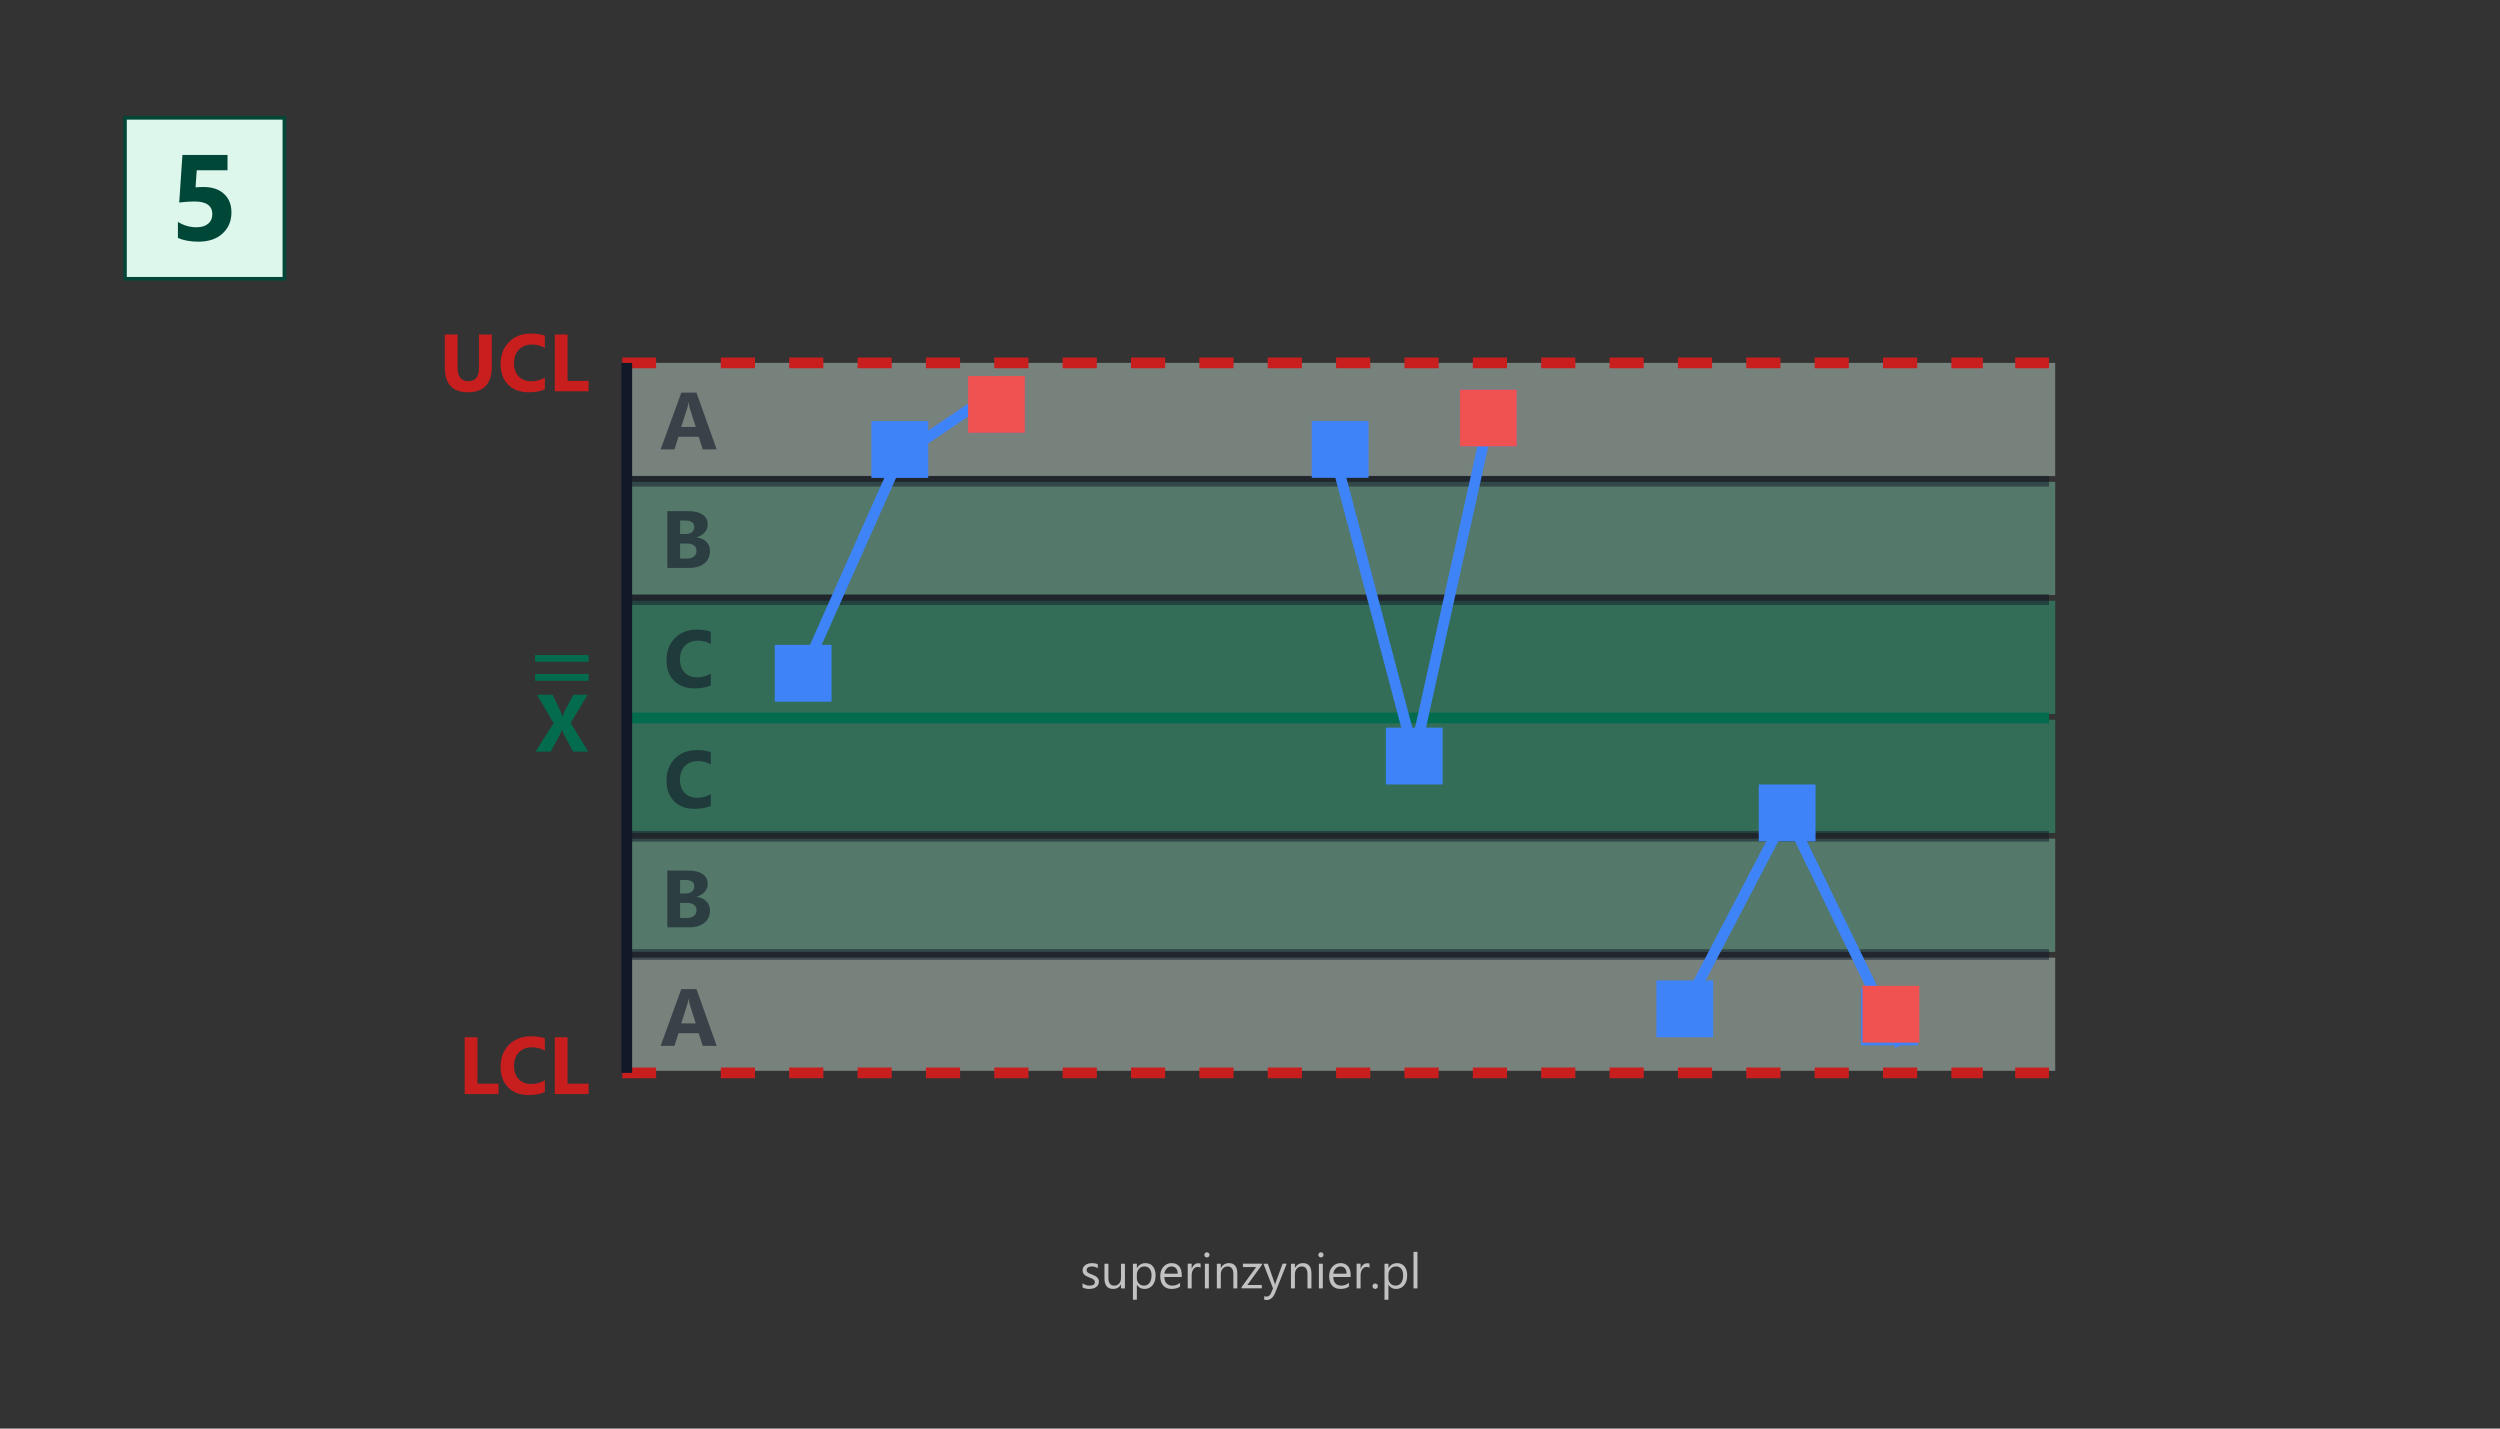 <?xml version="1.0" encoding="utf-8"?><!--Copyright © 2025 Anna Huber, www.superinzynier.pl--><!DOCTYPE svg PUBLIC "-//W3C//DTD SVG 1.1//EN" "http://www.w3.org/Graphics/SVG/1.1/DTD/svg11.dtd"><svg version="1.1" id="Warstwa_1" xmlns="http://www.w3.org/2000/svg" xmlns:xlink="http://www.w3.org/1999/xlink" x="0px" y="0px" width="700px" height="400px" viewBox="-175 -100 700 400" enable-background="new -175 -100 700 400" xml:space="preserve"><rect x="-175" y="-100" width="700" height="400" fill="#333333" stroke="none"/><title>Reguły Nelsona. Testy dla przyczyn specjalnych w SPC. Reguła 5</title><desc>Reguła 5. Dwa z trzech kolejnych punktów znajdujące się w strefie A lub poza nią. Fragment karty kontrolnej z zaznaczeniem anomalii.</desc><creator>Anna Huber</creator><style xmlns="http://www.w3.org/2000/svg" type="text/css">@keyframes dataanim{0%,10%{opacity:.5}20%,to{opacity:1}}@keyframes dataredanim{0%,20%{opacity:0}30%,to{opacity:1}}#d5,#dr5,#dr52,#dr53{animation-duration:20s;animation-iteration-count:infinite;animation-timing-function:ease-in-out}#d5{animation-name:dataanim}#dr5,#dr52,#dr53{animation-name:dataredanim}</style><g id="w5"><g><rect x="-140" y="-67" fill="#DEF7EC" stroke="#014737" stroke-miterlimit="10" width="44.622" height="45.048"/><path fill="#014737" d="M-125.185-33.371v-4.49c1.629,0.996,3.364,1.495,5.208,1.495c1.387,0,2.471-0.33,3.254-0.99 c0.781-0.656,1.172-1.554,1.172-2.685c0-2.365-1.67-3.544-5.01-3.544c-1.232,0-2.652,0.094-4.259,0.283l0.899-13.31h12.629v4.291 h-8.622l-0.333,4.777c0.854-0.067,1.593-0.1,2.213-0.1c2.452,0,4.372,0.642,5.76,1.93c1.387,1.287,2.078,3.016,2.078,5.19 c0,2.406-0.826,4.375-2.479,5.899c-1.654,1.526-3.894,2.291-6.724,2.291C-121.691-32.337-123.619-32.682-125.185-33.371z"/></g><g id="c5"><g><g><g opacity="0.4"><rect x="0.976" y="1.608" fill="#DEF7EC" width="399.481" height="31.694"/><rect x="0.976" y="34.916" fill="#84E1BC" width="399.481" height="31.693"/><rect x="0.976" y="68.221" fill="#31C48D" width="399.481" height="31.694"/><rect x="0.976" y="101.529" fill="#31C48D" width="399.481" height="31.693"/><rect x="0.976" y="134.833" fill="#84E1BC" width="399.481" height="31.695"/><rect x="0.976" y="168.137" fill="#DEF7EC" width="399.481" height="31.692"/></g><g><g><g><path fill="#C81E1E" d="M-37.301,2.674c0,4.777-2.227,7.166-6.679,7.166c-4.317,0-6.478-2.333-6.478-6.999v-9.186h3.593 v9.229c0,2.573,1.006,3.861,3.019,3.861c1.975,0,2.96-1.243,2.96-3.728v-9.362h3.585V2.674z"/><path fill="#C81E1E" d="M-22.436,8.998c-1.16,0.563-2.676,0.843-4.548,0.843c-2.44,0-4.359-0.717-5.758-2.152 c-1.396-1.436-2.096-3.348-2.096-5.735c0-2.545,0.786-4.608,2.357-6.192c1.572-1.583,3.61-2.374,6.117-2.374 c1.553,0,2.863,0.197,3.927,0.589v3.449c-1.065-0.635-2.277-0.954-3.639-0.954c-1.494,0-2.699,0.469-3.615,1.409 c-0.918,0.939-1.378,2.211-1.378,3.816c0,1.54,0.435,2.767,1.3,3.679c0.864,0.912,2.029,1.369,3.494,1.369 c1.398,0,2.678-0.341,3.838-1.021V8.998z"/><path fill="#C81E1E" d="M-10.188,9.563h-9.475V-6.345h3.585v13h5.89V9.563z"/></g><g><path fill="#C81E1E" d="M-35.416,206.335h-9.474v-15.907h3.584v13.001h5.89V206.335z"/><path fill="#C81E1E" d="M-22.436,205.769c-1.16,0.563-2.676,0.844-4.548,0.844c-2.44,0-4.359-0.717-5.758-2.156 c-1.396-1.435-2.096-3.35-2.096-5.73c0-2.549,0.786-4.613,2.357-6.194c1.572-1.582,3.61-2.373,6.117-2.373 c1.553,0,2.863,0.194,3.927,0.591v3.445c-1.065-0.636-2.277-0.952-3.639-0.952c-1.494,0-2.699,0.468-3.615,1.408 c-0.918,0.94-1.378,2.211-1.378,3.817c0,1.539,0.435,2.764,1.3,3.675c0.864,0.909,2.029,1.371,3.494,1.371 c1.398,0,2.678-0.341,3.838-1.018V205.769z"/><path fill="#C81E1E" d="M-10.188,206.335h-9.475v-15.907h3.585v13.001h5.89V206.335z"/></g><g><path fill="#046C4E" d="M-10.311,110.44h-4.249l-2.738-5.182c-0.105-0.192-0.211-0.548-0.322-1.065h-0.045 c-0.05,0.246-0.173,0.613-0.364,1.11l-2.751,5.137h-4.271l5.07-7.955l-4.637-7.953h4.36l2.273,4.771 c0.179,0.376,0.338,0.827,0.477,1.343h0.043c0.091-0.311,0.257-0.774,0.501-1.387l2.529-4.726h3.993l-4.771,7.888 L-10.311,110.44z"/><g><rect x="-25.175" y="88.73" fill="#046C4E" width="14.987" height="1.893"/></g><g><rect x="-25.175" y="83.404" fill="#046C4E" width="14.987" height="1.893"/></g></g></g><g><g><g><line fill="none" stroke="#C81E1E" stroke-width="3" stroke-miterlimit="10" x1="-0.759" y1="1.608" x2="8.707" y2="1.608"/><line fill="none" stroke="#C81E1E" stroke-width="3" stroke-miterlimit="10" stroke-dasharray="9.571,9.571" x1="26.828" y1="1.608" x2="380.195" y2="1.608"/><line fill="none" stroke="#C81E1E" stroke-width="3" stroke-miterlimit="10" x1="389.257" y1="1.608" x2="398.724" y2="1.608"/></g></g><g><g><line fill="none" stroke="#C81E1E" stroke-width="3" stroke-miterlimit="10" x1="-0.759" y1="200.407" x2="8.707" y2="200.407"/><line fill="none" stroke="#C81E1E" stroke-width="3" stroke-miterlimit="10" stroke-dasharray="9.571,9.571" x1="26.828" y1="200.407" x2="380.195" y2="200.407"/><line fill="none" stroke="#C81E1E" stroke-width="3" stroke-miterlimit="10" x1="389.257" y1="200.407" x2="398.724" y2="200.407"/></g></g><line fill="none" stroke="#046C4E" stroke-width="3" stroke-miterlimit="10" x1="-0.759" y1="101.012" x2="398.724" y2="101.012"/><line opacity="0.5" fill="none" stroke="#111827" stroke-width="3" stroke-miterlimit="10" enable-background="new" x1="-0.759" y1="67.873" x2="398.724" y2="67.873"/><line opacity="0.5" fill="none" stroke="#111827" stroke-width="3" stroke-miterlimit="10" enable-background="new" x1="-0.759" y1="34.741" x2="398.724" y2="34.741"/><line opacity="0.5" fill="none" stroke="#111827" stroke-width="3" stroke-miterlimit="10" enable-background="new" x1="-0.759" y1="134.143" x2="398.724" y2="134.143"/><line opacity="0.5" fill="none" stroke="#111827" stroke-width="3" stroke-miterlimit="10" enable-background="new" x1="-0.759" y1="167.271" x2="398.724" y2="167.271"/><line fill="none" stroke="#111827" stroke-width="3" stroke-miterlimit="10" x1="0.502" y1="1.608" x2="0.502" y2="200.407"/></g><g opacity="0.6"><path fill="#111827" d="M25.671,25.84h-3.905l-1.133-3.539h-5.656l-1.122,3.539H9.972l5.792-15.907h4.249L25.671,25.84z M19.813,19.551l-1.708-5.347c-0.125-0.399-0.214-0.875-0.266-1.431h-0.09c-0.038,0.465-0.129,0.927-0.276,1.385l-1.731,5.392 H19.813z"/><path fill="#111827" d="M11.849,59.02V43.113h5.791c1.776,0,3.14,0.326,4.094,0.977c0.954,0.651,1.432,1.568,1.432,2.751 c0,0.858-0.291,1.609-0.872,2.251c-0.58,0.643-1.32,1.091-2.224,1.342v0.044c1.132,0.14,2.035,0.559,2.713,1.253 c0.678,0.695,1.015,1.541,1.015,2.541c0,1.458-0.521,2.615-1.563,3.469c-1.044,0.854-2.468,1.279-4.271,1.279H11.849z M15.432,45.754v3.771h1.575c0.741,0,1.322-0.178,1.748-0.536c0.427-0.357,0.638-0.854,0.638-1.482 c0-1.167-0.872-1.754-2.618-1.754H15.432z M19.33,52.731c-0.462-0.362-1.107-0.543-1.935-0.543h-1.964v4.193h1.942 c0.828,0,1.476-0.193,1.945-0.578c0.47-0.384,0.704-0.908,0.704-1.575C20.025,53.592,19.792,53.094,19.33,52.731"/><path fill="#111827" d="M24.024,91.908c-1.16,0.561-2.678,0.842-4.548,0.842c-2.44,0-4.36-0.719-5.757-2.154 c-1.397-1.435-2.097-3.346-2.097-5.735c0-2.542,0.786-4.608,2.357-6.191s3.609-2.374,6.117-2.374 c1.553,0,2.862,0.197,3.927,0.589v3.45c-1.066-0.636-2.277-0.955-3.64-0.955c-1.494,0-2.699,0.47-3.616,1.409 c-0.916,0.939-1.375,2.212-1.375,3.817c0,1.541,0.432,2.767,1.298,3.68c0.865,0.913,2.03,1.368,3.495,1.368 c1.396,0,2.678-0.34,3.838-1.02V91.908z"/><path fill="#111827" d="M25.671,192.842h-3.905l-1.133-3.538h-5.656l-1.122,3.538H9.972l5.792-15.909h4.249L25.671,192.842z M19.813,186.553l-1.708-5.349c-0.125-0.398-0.214-0.877-0.266-1.431h-0.09c-0.038,0.466-0.129,0.928-0.276,1.388 l-1.731,5.392H19.813z"/><path fill="#111827" d="M11.849,159.661v-15.909h5.791c1.776,0,3.14,0.327,4.094,0.981c0.954,0.653,1.432,1.567,1.432,2.751 c0,0.858-0.291,1.612-0.872,2.248c-0.58,0.644-1.32,1.091-2.224,1.343v0.045c1.132,0.139,2.035,0.558,2.713,1.251 c0.676,0.692,1.015,1.541,1.015,2.54c0,1.459-0.521,2.612-1.563,3.466c-1.044,0.854-2.468,1.284-4.271,1.284H11.849z M15.432,146.393v3.772h1.575c0.741,0,1.322-0.182,1.748-0.541c0.427-0.357,0.638-0.851,0.638-1.478 c0-1.169-0.872-1.754-2.618-1.754H15.432z M15.432,152.824v4.196h1.942c0.828,0,1.476-0.196,1.945-0.581 c0.47-0.384,0.704-0.907,0.704-1.575c0-0.636-0.231-1.137-0.693-1.498c-0.462-0.36-1.107-0.542-1.935-0.542H15.432z"/><path fill="#111827" d="M16.769,114.518c-0.916,0.94-1.375,2.212-1.375,3.816c0,1.541,0.432,2.763,1.298,3.677 c0.865,0.913,2.03,1.371,3.495,1.371c1.396,0,2.678-0.339,3.838-1.02v3.273c-1.16,0.563-2.678,0.84-4.548,0.84 c-2.44,0-4.36-0.717-5.757-2.151c-1.397-1.435-2.097-3.348-2.097-5.735c0-2.544,0.786-4.608,2.357-6.19 c1.571-1.584,3.609-2.375,6.117-2.375c1.553,0,2.862,0.198,3.927,0.589v3.45c-1.066-0.636-2.277-0.957-3.64-0.957 C18.891,113.109,17.686,113.578,16.769,114.518"/></g></g></g></g><g id="d5"><rect x="41.927" y="80.568" fill="#3F83F8" width="15.907" height="15.908"/><rect x="68.993" y="17.91" fill="#3F83F8" width="15.908" height="15.907"/><rect x="96.059" y="5.289" fill="#3F83F8" width="15.907" height="15.907"/><rect x="192.29" y="17.887" fill="#3F83F8" width="15.911" height="15.907"/><rect x="213.037" y="103.74" fill="#3F83F8" width="15.906" height="15.907"/><rect x="233.781" y="9.076" fill="#3F83F8" width="15.906" height="15.907"/><rect x="288.781" y="174.52" fill="#3F83F8" width="15.908" height="15.908"/><rect x="317.447" y="119.647" fill="#3F83F8" width="15.908" height="15.907"/><rect x="346.115" y="176.794" fill="#3F83F8" width="15.908" height="15.906"/><polyline fill="none" stroke="#3F83F8" stroke-width="3" stroke-miterlimit="10" points="49.883,88.522 76.946,27.756 104.012,9.456"/><polyline fill="none" stroke="#3F83F8" stroke-width="3" stroke-miterlimit="10" points="296.737,182.474 325.401,127.601 357.035,192.758"/><polyline fill="none" stroke="#3F83F8" stroke-width="3" stroke-miterlimit="10" points="198.353,25.84 220.991,111.693 243.628,9.456"/></g><rect id="dr5" x="96.059" y="5.289" fill="#F05252" width="15.907" height="15.907"/><rect id="dr52" x="233.781" y="9.076" fill="#F05252" width="15.906" height="15.907"/><rect id="dr53" x="346.504" y="176.027" fill="#F05252" width="15.906" height="15.909"/></g></g><g id="Warstwa_1_1_"><g id="pl"><path fill="#C1C1C1" d="M128.113,260.495v-1.188c0.604,0.444,1.267,0.668,1.99,0.668c0.973,0,1.457-0.324,1.457-0.972 c0-0.185-0.041-0.341-0.125-0.47c-0.082-0.129-0.194-0.241-0.336-0.34c-0.143-0.1-0.31-0.188-0.5-0.27 c-0.19-0.076-0.396-0.158-0.617-0.244c-0.307-0.121-0.574-0.244-0.807-0.367c-0.232-0.125-0.425-0.266-0.58-0.418 c-0.154-0.155-0.271-0.332-0.352-0.53c-0.078-0.197-0.117-0.429-0.117-0.694c0-0.324,0.074-0.609,0.223-0.859 s0.346-0.459,0.594-0.629c0.248-0.168,0.529-0.295,0.848-0.381c0.316-0.084,0.645-0.127,0.98-0.127 c0.599,0,1.133,0.104,1.605,0.311v1.119c-0.509-0.332-1.093-0.5-1.754-0.5c-0.207,0-0.395,0.023-0.561,0.072 c-0.166,0.047-0.31,0.112-0.429,0.198c-0.118,0.085-0.212,0.188-0.276,0.308c-0.064,0.121-0.099,0.25-0.099,0.396 c0,0.18,0.033,0.331,0.099,0.452c0.064,0.118,0.16,0.229,0.287,0.321c0.125,0.097,0.278,0.183,0.459,0.256 c0.18,0.076,0.385,0.16,0.612,0.25c0.308,0.117,0.581,0.238,0.823,0.361c0.243,0.123,0.45,0.264,0.621,0.418 c0.171,0.154,0.303,0.334,0.395,0.537c0.092,0.201,0.139,0.442,0.139,0.721c0,0.345-0.075,0.642-0.227,0.894 c-0.15,0.252-0.352,0.461-0.604,0.627c-0.252,0.167-0.543,0.291-0.87,0.371c-0.329,0.081-0.673,0.122-1.032,0.122 C129.252,260.907,128.637,260.77,128.113,260.495z M139.98,260.745h-1.105v-1.095h-0.027c-0.459,0.838-1.168,1.257-2.132,1.257 c-1.646,0-2.469-0.979-2.469-2.941v-4.129h1.101v3.953c0,1.457,0.557,2.187,1.672,2.187c0.541,0,0.983-0.196,1.332-0.598 c0.35-0.398,0.523-0.919,0.523-1.563v-3.979h1.105V260.745L139.98,260.745z M143.348,259.747h-0.025v4.176h-1.106v-10.086h1.106 v1.216h0.025c0.545-0.918,1.342-1.378,2.389-1.378c0.892,0,1.586,0.312,2.086,0.929c0.498,0.619,0.748,1.446,0.748,2.485 c0,1.155-0.28,2.081-0.844,2.774c-0.563,0.695-1.33,1.044-2.308,1.044C144.523,260.907,143.834,260.52,143.348,259.747z M143.32,256.96v0.966c0,0.57,0.187,1.057,0.558,1.453s0.843,0.598,1.413,0.598c0.67,0,1.195-0.256,1.575-0.77 c0.38-0.514,0.569-1.227,0.569-2.141c0-0.771-0.178-1.371-0.533-1.81c-0.354-0.437-0.836-0.653-1.442-0.653 c-0.644,0-1.161,0.226-1.552,0.672C143.518,255.727,143.32,256.285,143.32,256.96z M155.891,257.566h-4.879 c0.02,0.771,0.227,1.363,0.621,1.781c0.394,0.418,0.94,0.627,1.633,0.627c0.778,0,1.493-0.256,2.146-0.771v1.039 c-0.607,0.438-1.41,0.661-2.409,0.661c-0.976,0-1.742-0.313-2.3-0.94c-0.559-0.628-0.837-1.511-0.837-2.647 c0-1.073,0.305-1.949,0.913-2.627c0.609-0.678,1.367-1.017,2.271-1.017c0.905,0,1.604,0.291,2.098,0.877 c0.496,0.585,0.742,1.396,0.742,2.437L155.891,257.566L155.891,257.566z M154.757,256.63c-0.005-0.639-0.159-1.136-0.463-1.489 c-0.303-0.354-0.726-0.533-1.265-0.533c-0.521,0-0.965,0.188-1.329,0.562c-0.364,0.373-0.589,0.861-0.675,1.464L154.757,256.63 L154.757,256.63z M161.166,254.956c-0.193-0.147-0.473-0.224-0.837-0.224c-0.474,0-0.867,0.224-1.185,0.668 c-0.316,0.445-0.476,1.054-0.476,1.822v3.521h-1.106v-6.908h1.106v1.425h0.026c0.156-0.484,0.397-0.863,0.722-1.139 c0.324-0.271,0.687-0.408,1.087-0.408c0.287,0,0.508,0.032,0.661,0.098L161.166,254.956L161.166,254.956z M162.934,252.082 c-0.197,0-0.367-0.066-0.506-0.202c-0.14-0.135-0.209-0.306-0.209-0.513s0.069-0.379,0.209-0.518 c0.139-0.139,0.309-0.205,0.506-0.205c0.203,0,0.375,0.066,0.517,0.205c0.142,0.139,0.213,0.311,0.213,0.518 c0,0.197-0.071,0.365-0.213,0.506C163.309,252.014,163.137,252.082,162.934,252.082z M163.475,260.745h-1.106v-6.908h1.106 V260.745z M171.447,260.745h-1.106v-3.938c0-1.468-0.534-2.199-1.604-2.199c-0.553,0-1.012,0.207-1.373,0.623 c-0.362,0.416-0.543,0.94-0.543,1.576v3.938h-1.106v-6.908h1.106v1.146h0.027c0.521-0.873,1.276-1.31,2.266-1.31 c0.757,0,1.334,0.244,1.734,0.731c0.399,0.488,0.601,1.193,0.601,2.115L171.447,260.745L171.447,260.745z M178.35,254.152 l-4.086,5.646h4.045v0.944h-5.674v-0.344l4.09-5.619h-3.705v-0.944h5.33V254.152L178.35,254.152z M185.277,253.837l-3.178,8.017 c-0.564,1.432-1.361,2.146-2.389,2.146c-0.289,0-0.527-0.027-0.725-0.088v-0.991c0.238,0.08,0.455,0.121,0.654,0.121 c0.561,0,0.979-0.333,1.254-0.999l0.557-1.311l-2.699-6.896h1.229l1.869,5.315c0.021,0.066,0.067,0.242,0.144,0.525h0.039 c0.021-0.106,0.065-0.279,0.135-0.515l1.965-5.329L185.277,253.837L185.277,253.837z M192.201,260.745h-1.107v-3.938 c0-1.468-0.535-2.199-1.604-2.199c-0.555,0-1.012,0.207-1.373,0.623c-0.363,0.416-0.543,0.94-0.543,1.576v3.938h-1.107v-6.908 h1.107v1.146h0.025c0.521-0.873,1.275-1.31,2.268-1.31c0.756,0,1.334,0.244,1.732,0.731c0.398,0.488,0.602,1.193,0.602,2.115 V260.745L192.201,260.745z M194.852,252.082c-0.197,0-0.365-0.066-0.506-0.202c-0.139-0.135-0.209-0.306-0.209-0.513 s0.07-0.379,0.209-0.518c0.141-0.139,0.309-0.205,0.506-0.205c0.203,0,0.375,0.066,0.52,0.205s0.213,0.311,0.213,0.518 c0,0.197-0.068,0.365-0.213,0.506S195.055,252.082,194.852,252.082z M195.393,260.745h-1.104v-6.908h1.104V260.745z M203.186,257.566h-4.879c0.021,0.771,0.229,1.363,0.621,1.781c0.396,0.418,0.939,0.627,1.633,0.627 c0.777,0,1.492-0.256,2.146-0.771v1.039c-0.607,0.438-1.41,0.661-2.408,0.661c-0.979,0-1.744-0.313-2.301-0.94 c-0.559-0.628-0.838-1.511-0.838-2.647c0-1.073,0.305-1.949,0.914-2.627s1.365-1.017,2.271-1.017c0.902,0,1.604,0.291,2.098,0.877 c0.494,0.585,0.742,1.396,0.742,2.437V257.566L203.186,257.566z M202.051,256.63c-0.004-0.639-0.158-1.136-0.461-1.489 c-0.305-0.354-0.727-0.533-1.266-0.533c-0.521,0-0.967,0.188-1.33,0.562c-0.363,0.373-0.59,0.861-0.674,1.464L202.051,256.63 L202.051,256.63z M208.461,254.956c-0.193-0.147-0.475-0.224-0.838-0.224c-0.473,0-0.865,0.224-1.184,0.668 c-0.319,0.445-0.479,1.054-0.479,1.822v3.521h-1.104v-6.908h1.104v1.425h0.023c0.158-0.484,0.398-0.863,0.727-1.139 c0.322-0.271,0.688-0.408,1.086-0.408c0.287,0,0.51,0.032,0.66,0.098v1.146H208.461L208.461,254.956z M210.047,260.895 c-0.207,0-0.385-0.074-0.531-0.226c-0.145-0.146-0.219-0.323-0.219-0.53s0.074-0.389,0.219-0.537 c0.146-0.149,0.324-0.228,0.531-0.228c0.211,0,0.391,0.075,0.539,0.228c0.146,0.149,0.223,0.33,0.223,0.537 s-0.074,0.385-0.223,0.53C210.436,260.816,210.258,260.895,210.047,260.895z M213.789,259.747h-0.025v4.176h-1.104v-10.086h1.104 v1.216h0.025c0.545-0.918,1.342-1.378,2.389-1.378c0.891,0,1.586,0.312,2.086,0.929c0.498,0.619,0.748,1.446,0.748,2.485 c0,1.155-0.281,2.081-0.844,2.774c-0.563,0.695-1.33,1.044-2.309,1.044C214.967,260.907,214.275,260.52,213.789,259.747z M213.764,256.96v0.966c0,0.57,0.188,1.057,0.557,1.453c0.371,0.396,0.844,0.598,1.412,0.598c0.67,0,1.195-0.256,1.576-0.77 c0.379-0.514,0.57-1.227,0.57-2.141c0-0.771-0.178-1.371-0.533-1.81c-0.354-0.437-0.836-0.653-1.443-0.653 c-0.645,0-1.158,0.226-1.553,0.672C213.959,255.727,213.764,256.285,213.764,256.96z M221.887,260.745h-1.107v-10.229h1.107 V260.745z"/></g></g></svg>